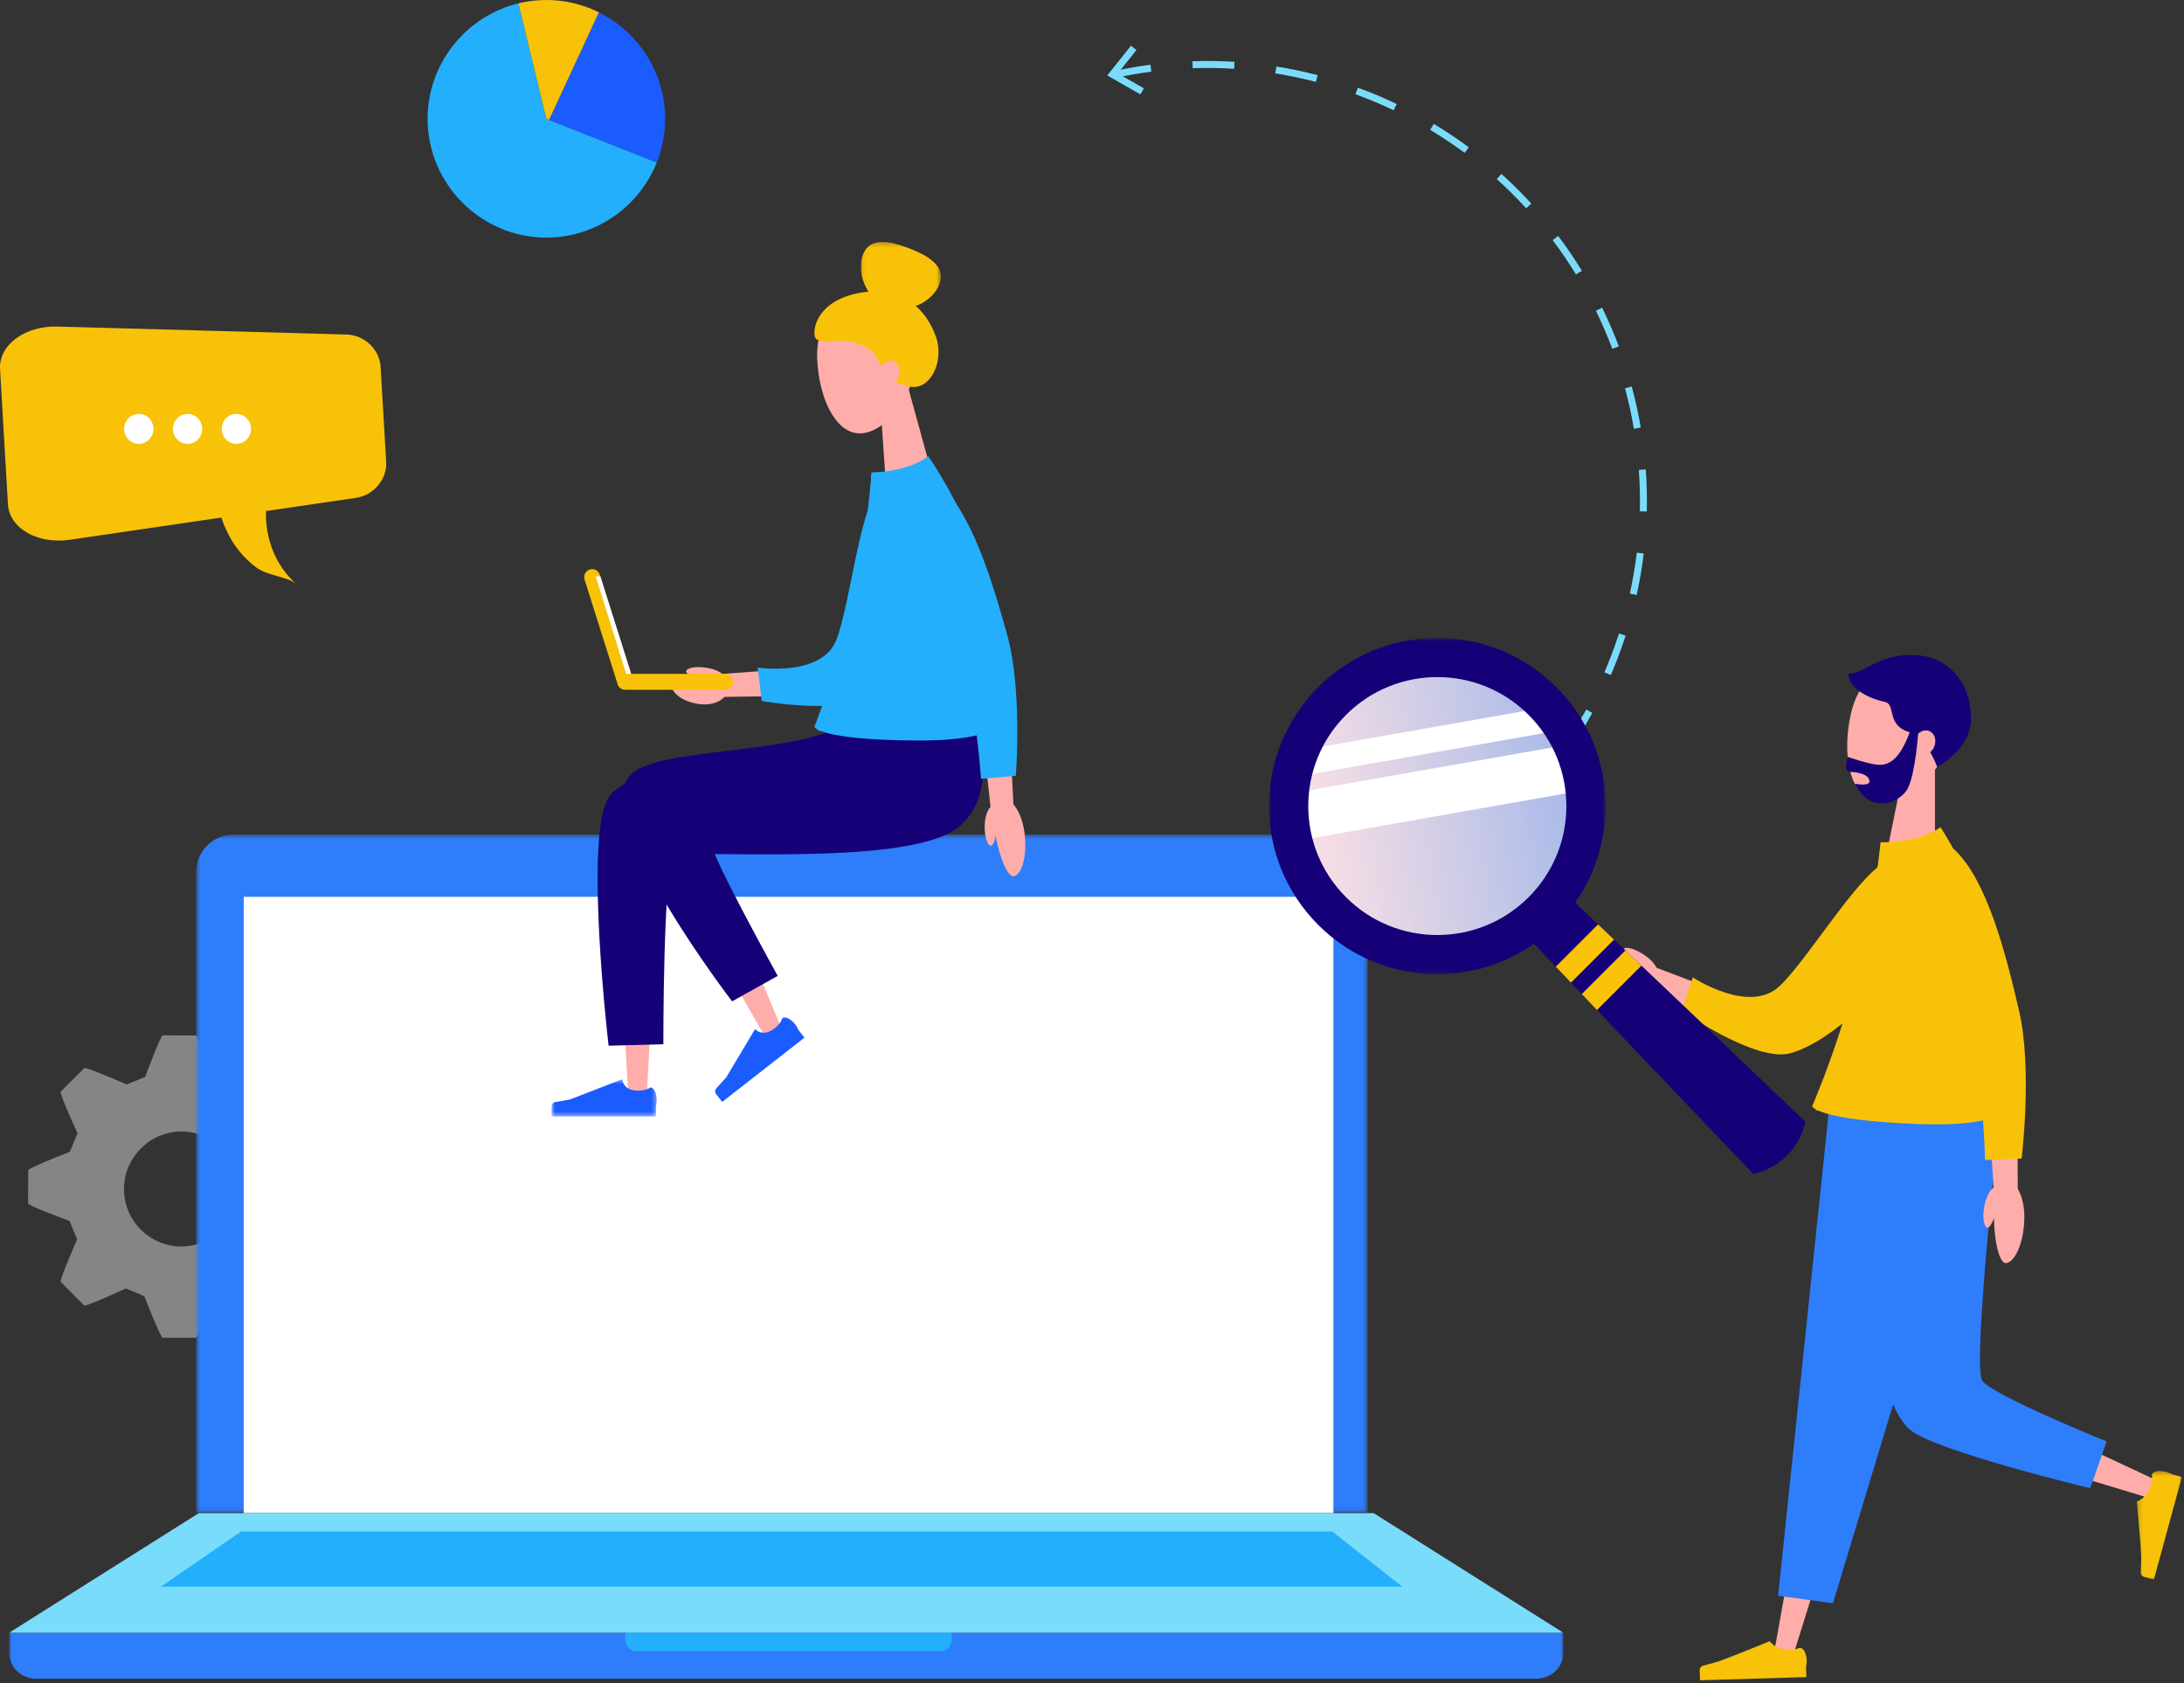 <svg xmlns="http://www.w3.org/2000/svg" xmlns:xlink="http://www.w3.org/1999/xlink" width="475" height="366" viewBox="0 0 475 366">
    <rect x="0" y="0" width="475" height="366" fill="#333333" stroke="none"/>
    <defs>
        <path id="prefix__a" d="M0.659 0.478L255.461 0.478 255.461 147.861 0.659 147.861z"/>
        <path id="prefix__c" d="M0 185L338 185 338 1 0 1z"/>
        <path id="prefix__e" d="M0.171 0.357L9.967 0.357 9.967 23.977 0.171 23.977z"/>
        <path id="prefix__g" d="M64.257 26.758c.124.701.225 1.403.302 2.106.863 7.797-1.113 15.547-5.658 22.031-4.954 7.07-12.367 11.788-20.873 13.286-8.506 1.498-17.088-.403-24.163-5.352-6.49-4.54-11-11.148-12.86-18.77-.167-.686-.313-1.381-.437-2.082-.489-2.77-.617-5.548-.394-8.279.095-1.185.258-2.362.484-3.525.391-1.998.972-3.956 1.74-5.853.913-2.26 2.091-4.434 3.526-6.482C10.878 6.77 18.292 2.052 26.798.554 35.304-.945 43.885.956 50.96 5.905c2.05 1.433 3.9 3.073 5.533 4.885 1.371 1.52 2.588 3.162 3.64 4.907.61 1.016 1.165 2.065 1.66 3.147"/>
        <path id="prefix__j" d="M0 0.649L73.207 0.649 73.207 73.784 0 73.784z"/>
        <path id="prefix__l" d="M0.542 0.258L17.965 0.258 17.965 14.874 0.542 14.874z"/>
        <path id="prefix__n" d="M0.333 0.513L23.21 0.513 23.21 8.598 0.333 8.598z"/>
        <linearGradient id="prefix__h" x1=".773%" x2="99.228%" y1="58.678%" y2="41.322%">
            <stop offset="0%" stop-color="#FFE2E4"/>
            <stop offset="100%" stop-color="#A3B8E9"/>
        </linearGradient>
    </defs>
    <g fill="none" fill-rule="evenodd">
        <path fill="#FFF" fill-opacity=".4" d="M39.538 246.027c6.893.024 12.472 5.643 12.436 12.53-.033 6.889-5.669 12.488-12.562 12.467-6.89-.02-12.475-5.65-12.44-12.542.036-6.886 5.678-12.476 12.566-12.455zm-8.154 35.803s3.504 9.023 3.998 9.026l7.213.02c.502 0 3.837-9.026 3.837-9.026l4.033-1.653s8.86 3.89 9.205 3.55l5.14-5.086c.356-.354-3.673-9.081-3.673-9.081l1.678-4.015s9.041-3.525 9.044-4.012l.036-7.217c.003-.494-9.02-3.801-9.02-3.801l-1.638-4.034s3.907-8.883 3.565-9.227l-5.085-5.112c-.354-.352-9.087 3.68-9.087 3.68l-4.014-1.67s-3.507-9.025-3.993-9.027l-7.215-.021c-.5 0-3.837 9.026-3.837 9.026l-4.02 1.648s-8.876-3.887-9.226-3.543l-5.126 5.09c-.358.348 3.661 9.078 3.661 9.078l-1.678 4.017s-9.038 3.52-9.04 3.999l-.04 7.217c0 .507 9.027 3.822 9.027 3.822l1.64 4.02s-3.905 8.876-3.568 9.22l5.085 5.123c.341.346 9.082-3.684 9.082-3.684l4.016 1.673z"/>
        <g>
            <path fill="#23AFFC" d="M25.832 25.831L19.752.73c-4.673 1.137-8.86 3.557-12.165 6.859C2.907 12.269 0 18.728 0 25.831 0 40.04 11.625 51.663 25.832 51.663c7.103 0 13.562-2.906 18.243-7.588 2.475-2.475 4.455-5.448 5.77-8.75l-23.424-9.26-.59-.234z" transform="translate(93)"/>
            <path fill="#1B5CFF" d="M44.076 7.588c-.274-.274-.555-.54-.841-.801-.086-.078-.172-.154-.259-.23-.204-.183-.41-.362-.621-.538-.103-.087-.207-.17-.311-.255-.202-.162-.405-.323-.612-.48-.107-.082-.215-.164-.324-.244-.216-.16-.435-.315-.655-.467-.1-.07-.2-.14-.301-.208-.265-.177-.534-.35-.803-.516l-.178-.112c-.34-.207-.684-.406-1.033-.595-.047-.026-.096-.05-.144-.076-.246-.132-.494-.265-.745-.39L26.422 26.065l23.424 9.26c1.172-2.943 1.817-6.147 1.817-9.494 0-7.103-2.906-13.56-7.587-18.243" transform="translate(93)"/>
            <path fill="#F8C208" d="M26.421 26.065L37.25 2.675c-.062-.029-.124-.056-.185-.087l-.142-.068c-.344-.165-.692-.324-1.045-.474-.02-.009-.041-.016-.06-.025-.35-.149-.704-.287-1.062-.421-.032-.011-.063-.024-.095-.036-.353-.129-.71-.25-1.07-.364l-.183-.057c-.354-.11-.71-.212-1.07-.306L32.16.792c-.373-.095-.747-.184-1.126-.262L30.98.52c-.372-.076-.746-.143-1.123-.201-.052-.01-.104-.019-.156-.026-.373-.057-.75-.104-1.127-.145l-.214-.023C27.982.09 27.604.06 27.222.04L27.04.03c-.4-.018-.803-.03-1.208-.03-2.093 0-4.128.25-6.08.727l6.08 25.104.59.233z" transform="translate(93)"/>
        </g>
        <g fill="#7ADCFB">
            <path d="M88.17 1.807l-.118-1.51c2.496-.198 4.981-.317 7.543-.294.538 0 1.075.004 1.613.013l-.025 1.516c-.538-.01-1.062-.022-1.615-.014-2.462 0-4.95.097-7.398.289zm26.912 1.732c-2.924-.615-5.919-1.098-8.901-1.432L106.349.6c3.03.34 6.074.83 9.045 1.455l-.312 1.483zm-44.64 1.379l-.405-1.46c2.936-.813 5.94-1.49 8.932-2.014l.262 1.493c-2.945.514-5.901 1.181-8.79 1.98zm61.821 4.013c-2.76-1.169-5.606-2.216-8.46-3.112l.454-1.445c2.9.91 5.792 1.974 8.597 3.162l-.591 1.395zm-78.627 2.438l-.676-1.356c2.72-1.357 5.54-2.6 8.38-3.69l.543 1.414c-2.795 1.073-5.569 2.296-8.247 3.632zm93.233 5.335c-2.1-1.367-4.282-2.666-6.486-3.862l.723-1.331c2.24 1.214 4.456 2.535 6.59 3.924l-.827 1.269zM38.372 20.915l-.921-1.201c2.413-1.852 4.944-3.61 7.521-5.221l.803 1.284c-2.536 1.586-5.027 3.315-7.403 5.138zm-13.175 12.27l-1.133-1.005c2.02-2.277 4.172-4.481 6.396-6.552l1.033 1.108c-2.19 2.039-4.307 4.209-6.296 6.45zM14.584 47.731l-1.303-.773c1.548-2.612 3.243-5.185 5.038-7.646l1.223.894c-1.766 2.42-3.434 4.953-4.958 7.525zm-7.642 16.3l-1.428-.51c1.02-2.864 2.193-5.713 3.485-8.468l1.372.644c-1.272 2.71-2.426 5.515-3.429 8.334zM2.566 81.49l-1.5-.226c.454-3.007 1.058-6.028 1.796-8.978l1.47.369c-.727 2.902-1.321 5.875-1.766 8.835zM.079 99.528C.026 98.224 0 96.915 0 95.598c0-1.74.048-3.498.14-5.226l1.513.082c-.091 1.7-.138 3.43-.138 5.144-.002 1.296.025 2.584.077 3.868l-1.513.062zm2.475 18.119c-.698-2.957-1.261-5.986-1.672-9.001l1.5-.204c.406 2.967.96 5.946 1.647 8.858l-1.475.347zm5.9 17.315c-1.253-2.77-2.387-5.636-3.367-8.515l1.433-.489c.966 2.834 2.08 5.652 3.315 8.38l-1.38.624zm9.105 15.867c-1.76-2.482-3.42-5.079-4.933-7.714l1.314-.755c1.49 2.595 3.122 5.15 4.854 7.593l-1.235.876z" transform="scale(-1 1) rotate(-21 -47.65 1068.484)"/>
            <path d="M140.834 18.318L140.604 16.82 147.066 15.831 145.093 9.63 146.538 9.171 149.047 17.06z" transform="scale(-1 1) rotate(-21 -47.65 1068.484)"/>
        </g>
        <g transform="translate(2 181)">
            <g transform="translate(40)">
                <mask id="prefix__b" fill="#fff">
                    <use xlink:href="#prefix__a"/>
                </mask>
                <path fill="#2E7DFB" d="M255.46 147.861H.66V8.604c0-4.487 3.63-8.126 8.109-8.126h238.584c4.479 0 8.109 3.639 8.109 8.126V147.86z" mask="url(#prefix__b)"/>
            </g>
            <mask id="prefix__d" fill="#fff">
                <use xlink:href="#prefix__c"/>
            </mask>
            <path fill="#FFF" d="M51 148L288 148 288 14 51 14z" mask="url(#prefix__d)"/>
            <path fill="#2E7DFB" d="M332.18 184H5.82C2.605 184 0 181.505 0 178.427V174h338v4.427c0 3.078-2.606 5.573-5.82 5.573" mask="url(#prefix__d)"/>
            <path fill="#23AFFC" d="M202.768 178H136.23C135 178 134 176.897 134 175.534V174h71v1.534c0 1.363-1 2.466-2.232 2.466" mask="url(#prefix__d)"/>
            <path fill="#7ADCFB" d="M296.751 148L41.25 148 0 174 338 174z" mask="url(#prefix__d)"/>
            <path fill="#23AFFC" d="M303 164L33 164 50.416 152 287.76 152z" mask="url(#prefix__d)"/>
        </g>
        <g>
            <path fill="#FEADAA" d="M134.291 47.768L144.836 47.768 144.836 27.615 138.392 27.615z" transform="translate(276 138)"/>
            <g transform="translate(276 138) translate(0 .046)">
                <path fill="#FEADAA" d="M126.504 17.367c-1.783 8.272-.466 16.613 4.534 18.424 4.69 1.696 12.826-2.793 16.55-10.97 3.919-8.61 2.005-15.045-4.938-17.441-7.376-2.546-14.193.92-16.146 9.987"/>
                <path fill="#150077" d="M141.213 4.454c7.668.6 11.908 7.544 11.417 14.412-.458 6.412-7.321 9.838-7.321 9.838s-2.264-6.51-5.974-7.548c-5.177-1.447-2.939-6.068-5.357-6.567-2.52-.52-8-2.52-7.91-6.184 3.548.124 6.531-4.624 15.145-3.95"/>
                <path fill="#FEADAA" d="M140.452 22.51c-.622 1.385-.189 2.927.967 3.444 1.155.517 2.595-.186 3.217-1.571.62-1.385.188-2.928-.967-3.445-1.155-.517-2.595.187-3.217 1.571"/>
                <path fill="#150077" d="M141.213 21.03s-.577 8.94-2.287 12.338c-1.489 2.958-7.985 6.011-11.525-1.007 0 0 3.583.747 3.177-.769-.478-1.783-4.165-1.802-4.165-1.802s-.722-.036-.85-.697c-.191-.982.288-2.577.288-2.577s4.88 1.737 6.98 1.737c2.384 0 4.547-1.68 6.563-7.224h1.819z"/>
                <path fill="#FEADAA" d="M110.412 218.156l9.692-54.164 6.585-26.69 6.628-26.743 2.254-9.093 19.01 6.059-3.438 8.714-10.016 25.388c-3.33 8.477-6.715 16.947-10.009 25.456l-16.284 52.152-.678 2.176-4.145-1.011.4-2.244z"/>
                <path fill="#FEADAA" d="M145.439 101.689l.757 9.335 4.29 52.888 40.03 18.744 2.068.969-1.511 3.939-2.185-.66-45.903-13.862c-1.694-.516-3.071-1.912-3.466-3.765l-.163-.762-11.675-54.784-1.952-9.16 19.71-2.882z"/>
                <path fill="#2E7DFB" d="M157.37 95.916L121.832 102.811 110.724 208.923 122.644 210.557z"/>
                <path fill="#2E7DFB" d="M159.11 102.995l-35.853-5.004s5.496 66.433 16.222 74.905c5.967 4.713 39.127 12.647 39.127 12.647l3.57-10.172s-24.964-10.095-27.052-13.217c-2.27-3.394 3.987-59.16 3.987-59.16"/>
                <path fill="#FEADAA" d="M133.559 51.42l-23.5 33.552 4.274-1.192-27.716-10.511-2.517-.954-2 4.814 2.455 1.106 27.023 12.178c1.49.671 3.205.2 4.16-1.04l.115-.152 24.99-32.46 2.755-3.579-7.449-5.46-2.59 3.699z"/>
                <path fill="#F8C208" d="M145.804 58.17c-3.455 9.043-19.738 29.124-32.322 32.773-7.472 2.167-23.672-9.187-23.672-9.187l2.359-7.287s12.28 8.15 18.882 1.888c6.6-6.261 18.298-26.311 24.255-27.42 5.249-.979 12.05 5.17 10.498 9.233"/>
                <path fill="#DBC6AF" d="M144.116 43.464s-5.532 4.846-11.064 1.615c0 0-1.893 20.19-4.368 28.427-2.474 8.236-9.754 29.88-9.754 29.88h40.218c1.074-18.432-5.897-39.37-15.032-59.922"/>
                <path fill="#F8C208" d="M146.03 41.808s19.22 28.718 15.307 59.352c0 0 1.652 6.017-20.16 5.197-21.81-.82-23.057-3.83-23.057-3.83 6.904-16.439 12.267-35.045 14.932-57.448 0 0 8.154.3 12.978-3.271"/>
                <path fill="#FEADAA" d="M139.77 56.039c2.736 4.723 5.39 9.651 7.829 14.574 1.216 2.468 2.383 4.952 3.449 7.447 1.06 2.49 2.037 5.01 2.732 7.447.171.61.313 1.19.44 1.787l.37 1.97c.222 1.337.436 2.681.619 4.045.371 2.725.682 5.482.958 8.248.54 5.531.967 11.123 1.288 16.674l.156 2.685 5.226-.13-.002-2.69c-.003-5.677-.112-11.307-.34-16.981-.122-2.836-.277-5.677-.502-8.537-.11-1.429-.254-2.87-.41-4.316l-.285-2.191c-.12-.786-.272-1.578-.441-2.33-.694-3.008-1.624-5.785-2.622-8.518-1.002-2.729-2.09-5.391-3.223-8.024-2.282-5.273-4.698-10.377-7.332-15.522l-2.058-4.02-8.115 4.475 2.263 3.907z"/>
                <path fill="#F8C208" d="M149.255 46.855c6.933 6.762 10.922 22.114 13.872 34.87 2.95 12.753.552 32.12.552 32.12l-7.949.349s-.454-19.71-3.582-28.25c-3.129-8.54-16.896-27.231-15.548-33.135 1.188-5.2 9.54-8.99 12.655-5.954"/>
                <path fill="#EFBC90" d="M72.038 70.367c-.612 1.745 1.494 4.888 5.372 6.768 3.574 1.733 6.787.812 7.517-.906 1.631-3.84-11.942-8.56-12.889-5.862"/>
                <path fill="#FEADAA" d="M160.298 136.591c1.844-.143 3.851-4.174 3.976-9.663.116-5.061-2.045-8.384-3.916-8.392-4.177-.019-2.915 18.277-.06 18.055"/>
                <path fill="#FEADAA" d="M156.198 128.894c-.773-.254-1.14-2.45-.52-5.184.57-2.52 1.903-3.954 2.707-3.773 1.792.404-.99 9.348-2.187 8.957"/>
                <path fill="#F8C208" d="M94.535 224.099s2.74-.724 3.5-.997c3.03-1.089 10.878-4.3 10.878-4.3s.968 1.557 3.39 1.86c1.787.221 3.1-.422 3.152-.423.776-.024 1.443 1.224 1.49 2.788.015.513-.04.995-.146 1.413l.065 2.17-23.132.695-.066-2.2c-.016-.509.362-.946.869-1.006"/>
                <g transform="translate(188.563 181.427)">
                    <mask id="prefix__f" fill="#fff">
                        <use xlink:href="#prefix__e"/>
                    </mask>
                    <path fill="#F8C208" d="M1.052 22.276s.106-2.83.067-3.635C.96 15.427.171 6.992.171 6.992s1.773-.471 2.77-2.698c.733-1.642.5-3.085.513-3.135C3.658.41 5.048.137 6.558.549c.496.135.942.327 1.312.55l2.097.57-6.079 22.308-2.125-.577c-.492-.134-.8-.621-.71-1.124" mask="url(#prefix__f)"/>
                </g>
                <path fill="#FEADAA" d="M77.067 68.297c.54-.608 2.703-.07 4.968 1.583 2.088 1.525 2.874 3.317 2.39 3.98-1.083 1.484-8.194-4.622-7.358-5.563"/>
                <g transform="translate(4.175 4.866)">
                    <mask id="prefix__i" fill="#fff">
                        <use xlink:href="#prefix__g"/>
                    </mask>
                    <path fill="url(#prefix__h)" d="M64.257 26.758c.124.701.225 1.403.302 2.106.863 7.797-1.113 15.547-5.658 22.031-4.954 7.07-12.367 11.788-20.873 13.286-8.506 1.498-17.088-.403-24.163-5.352-6.49-4.54-11-11.148-12.86-18.77-.167-.686-.313-1.381-.437-2.082-.489-2.77-.617-5.548-.394-8.279.095-1.185.258-2.362.484-3.525.391-1.998.972-3.956 1.74-5.853.913-2.26 2.091-4.434 3.526-6.482C10.878 6.77 18.292 2.052 26.798.554 35.304-.945 43.885.956 50.96 5.905c2.05 1.433 3.9 3.073 5.533 4.885 1.371 1.52 2.588 3.162 3.64 4.907.61 1.016 1.165 2.065 1.66 3.147 1.145 2.49 1.975 5.143 2.464 7.914" mask="url(#prefix__i)"/>
                </g>
                <path fill="#FFF" d="M64.307 20.563L4.833 31.039c.39-1.998.971-3.956 1.74-5.853l54.095-9.53c1.371 1.52 2.587 3.162 3.639 4.907M68.432 31.624c.124.701.225 1.404.303 2.106L5.18 44.926c-.168-.687-.313-1.382-.436-2.083-.49-2.77-.618-5.548-.396-8.279l61.62-10.854c1.145 2.49 1.975 5.143 2.464 7.914"/>
                <path fill="#150077" d="M116.687 105.877c-1.266 5.66-5.691 10.08-11.356 11.344-11.233-11.747-22.573-23.643-34-35.652-1.103-1.157-2.206-2.317-3.31-3.477l-2.352-2.47-3.309-3.48-6.686-7.031 8.85-8.842 7.037 6.679 3.484 3.306 2.474 2.35c1.161 1.102 2.322 2.205 3.48 3.307 12.02 11.416 23.929 22.743 35.688 33.966"/>
                <mask id="prefix__k" fill="#fff">
                    <use xlink:href="#prefix__j"/>
                </mask>
                <path fill="#150077" d="M56.451 57.045c-2.682 2.679-5.805 4.752-9.281 6.16-3.362 1.362-6.917 2.052-10.566 2.052-3.65 0-7.205-.69-10.567-2.052-3.477-1.408-6.599-3.481-9.28-6.16-2.683-2.68-4.757-5.799-6.167-9.272-1.364-3.359-2.055-6.91-2.055-10.556 0-3.647.691-7.198 2.055-10.557 1.41-3.472 3.484-6.592 6.166-9.271 2.682-2.68 5.804-4.753 9.28-6.16 3.363-1.362 6.918-2.053 10.568-2.053 3.65 0 7.204.69 10.566 2.053 3.476 1.407 6.6 3.48 9.281 6.16 2.682 2.68 4.757 5.8 6.166 9.271 1.363 3.359 2.054 6.91 2.054 10.557 0 3.646-.69 7.197-2.054 10.556-1.41 3.473-3.484 6.593-6.166 9.272m6.035-45.686c-14.294-14.28-37.47-14.28-51.765 0-14.295 14.28-14.295 37.435 0 51.714 14.294 14.282 37.47 14.282 51.765 0 14.294-14.28 14.294-37.433 0-51.714" mask="url(#prefix__k)"/>
                <path fill="#F8C208" d="M75.045 66.254l-9.376 9.367c-1.102-1.159-2.207-2.319-3.309-3.48l9.202-9.193 3.483 3.306M81 71.91l-9.67 9.66c-1.102-1.158-2.205-2.318-3.31-3.477l9.499-9.49 3.48 3.307"/>
            </g>
        </g>
        <g>
            <path fill="#FEADAA" d="M30.391 52.393L20.68 49.722 25.789 31.145 31.723 32.778z" transform="matrix(-1 0 0 1 223 52)"/>
            <g>
                <path fill="#FEADAA" d="M45.258 26.029c-.456 8.077-3.784 15.432-8.846 15.834-4.748.377-11.104-5.822-12.46-14.304-1.426-8.93 1.968-14.376 8.97-14.826 7.436-.479 12.836 4.442 12.336 13.296" transform="matrix(-1 0 0 1 223 52) translate(0 .356)"/>
                <path fill="#F8C208" d="M32.176 25.734c1.56-2.948 4.655-3.716 6.998-3.98 2.343-.263 6.143.782 6.607-.907.465-1.689-.495-7.952-10.08-9.584-8.676-1.479-14.102 3.387-16.266 9.604-1.893 5.44 1.298 11.69 5.631 10.849 4.333-.842 5.22-2.415 7.11-5.982" transform="matrix(-1 0 0 1 223 52) translate(0 .356)"/>
                <path fill="#FEADAA" d="M31.724 28.333c.208 1.435-.592 2.74-1.79 2.914-1.196.173-2.335-.85-2.543-2.286-.208-1.436.593-2.74 1.79-2.914 1.196-.174 2.335.85 2.543 2.286" transform="matrix(-1 0 0 1 223 52) translate(0 .356)"/>
                <g transform="matrix(-1 0 0 1 223 52) translate(0 .356) translate(17.81)">
                    <mask id="prefix__m" fill="#fff">
                        <use xlink:href="#prefix__l"/>
                    </mask>
                    <path fill="#F8C208" d="M17.506 3c1.438 3.7-.57 9.556-5.162 11.34C7.752 16.126 2.316 13.164.877 9.465-.56 5.766 2.818 3.435 7.41 1.65 12.002-.135 16.068-.699 17.506 3" mask="url(#prefix__m)"/>
                </g>
                <path fill="#FEADAA" d="M76.936 96.718c-.086 1.765-2.833 3.794-6.59 4.068-3.466.253-5.755-1.716-5.772-3.5-.04-3.987 12.496-3.299 12.362-.568M80.98 116.234l-.7-.13-50.05-9.258-8.806-1.628-2.192 18.958 8.946.423 43.419 2.055-17.572 42.218-.837 2.011 3.663 1.796 1.078-1.892 26.647-46.816c.277-.491.49-1.053.599-1.638.525-2.842-1.353-5.573-4.196-6.099" transform="matrix(-1 0 0 1 223 52) translate(0 .356)"/>
                <path fill="#FEADAA" d="M85.83 118.85l-.636-.115-55.529-10.224-8.803-1.62-2.289 18.826 8.937.535 51.812 3.103 2.841 53.482.116 2.175 4.102.013.13-2.174 3.507-58.652c.155-2.55-1.613-4.874-4.189-5.348" transform="matrix(-1 0 0 1 223 52) translate(0 .356)"/>
                <path fill="#150077" d="M36.811 102.425c6.346 10.231 44.07 6.692 49.505 14.202 7.252 10.02-22.545 48.742-22.545 48.742l-9.916-5.537s15.19-27.39 14.578-29.355c-.777-2.497-42.176 3.417-53.378-6.036-8.699-7.342-4.403-22.016-4.403-22.016h26.16z" transform="matrix(-1 0 0 1 223 52) translate(0 .356)"/>
                <path fill="#150077" d="M33.857 102.425c5.536 12.568 50.534 7.925 56.915 18.881 5.148 8.84-.139 53.71-.139 53.71l-11.905-.323s.066-38.203-2.265-40.796c-1.714-1.906-49.487 2.497-61.408-6.032-10.206-7.303-4.402-25.44-4.402-25.44h23.204z" transform="matrix(-1 0 0 1 223 52) translate(0 .356)"/>
                <path fill="#FEADAA" d="M31.731 56.108l6.764 38.56-3.218-2.76 28.237 2.096 2.564.191-.217 4.979-2.571-.034-28.312-.373c-1.56-.02-2.854-1.12-3.178-2.581l-.04-.18-8.492-38.216-.937-4.213 8.655-1.72.745 4.251z" transform="matrix(-1 0 0 1 223 52) translate(0 .356)"/>
                <path fill="#23AFFC" d="M18.403 57.006c-.668 9.229 5.3 33.205 14.714 41.451 5.59 4.898 24.2 1.609 24.2 1.609l.907-7.265S44.3 94.897 41.121 86.805c-3.18-8.091-5.19-30.186-9.897-33.555-4.146-2.969-12.52-.39-12.82 3.756" transform="matrix(-1 0 0 1 223 52) translate(0 .356)"/>
                <path fill="#DBC6AF" d="M22.899 48.469s5.13 4.801 10.512 1.887c0 0 1.178 19.35 3.283 27.298 2.106 7.948 8.38 28.854 8.38 28.854l-38.39-1.25C6.232 87.61 13.54 67.822 22.9 48.467" transform="matrix(-1 0 0 1 223 52) translate(0 .356)"/>
                <path fill="#23AFFC" d="M21.124 46.826S1.881 73.669 4.664 103.062c0 0-1.765 5.698 19.08 5.593 20.846-.105 22.131-2.941 22.131-2.941-6.079-15.923-10.62-33.87-12.465-55.358 0 0-7.793.033-12.286-3.53" transform="matrix(-1 0 0 1 223 52) translate(0 .356)"/>
                <path fill="#FEADAA" d="M27.314 62.118c-2.809 4.395-5.55 8.992-8.083 13.59-1.264 2.306-2.483 4.63-3.604 6.968-1.117 2.333-2.155 4.7-2.92 6.997-.19.577-.35 1.125-.495 1.69l-.437 1.865c-.268 1.267-.528 2.543-.76 3.837-.47 2.587-.881 5.207-1.262 7.837-.748 5.261-1.39 10.583-1.93 15.872l-.262 2.558-4.982-.345.115-2.568c.244-5.421.583-10.795 1.04-16.205.235-2.703.503-5.41.838-8.132.165-1.36.363-2.73.573-4.105l.363-2.081c.15-.745.328-1.496.521-2.206.788-2.844 1.792-5.457 2.859-8.027 1.071-2.563 2.221-5.06 3.413-7.527 2.4-4.94 4.92-9.714 7.65-14.517l2.133-3.753 7.554 4.615-2.324 3.637z" transform="matrix(-1 0 0 1 223 52) translate(0 .356)"/>
                <path fill="#23AFFC" d="M18.65 52.948c-6.899 6.166-11.352 20.663-14.703 32.72-3.35 12.057-1.878 30.654-1.878 30.654l7.57.668s1.262-18.805 4.607-26.83c3.344-8.026 17.267-25.3 16.229-30.993-.914-5.018-8.725-8.99-11.824-6.219" transform="matrix(-1 0 0 1 223 52) translate(0 .356)"/>
                <path fill="#FEADAA" d="M2.449 138.164c-1.716-.424-2.974-4.54-2.23-9.737.684-4.791 3.24-7.585 5.005-7.3 3.939.637-.12 17.693-2.775 17.037" transform="matrix(-1 0 0 1 223 52) translate(0 .356)"/>
                <path fill="#FEADAA" d="M7.518 131.547c.769-.118 1.459-2.132 1.305-4.807-.143-2.466-1.174-4.027-1.958-3.983-1.753.1-.536 8.972.653 8.79" transform="matrix(-1 0 0 1 223 52) translate(0 .356)"/>
                <g transform="matrix(-1 0 0 1 223 52) translate(0 .356) translate(79.84 181.788)">
                    <mask id="prefix__o" fill="#fff">
                        <use xlink:href="#prefix__n"/>
                    </mask>
                    <path fill="#1B5CFF" d="M22.33 5.476l-3.116-.554v.001L7.82.513v.092s-.138 1.952-2.504 2.32c-1.744.27-2.874-.194-3.349-.457-.112-.104-.206-.164-.257-.164C.95 2.304.333 3.55.333 5.084c0 .504.067.975.184 1.383v2.131H23.21v-2.16c0-.5-.383-.918-.882-.962" mask="url(#prefix__o)"/>
                </g>
                <path fill="#1B5CFF" d="M67.15 184.23l-2.114-2.355v.002l-6.265-10.489-.057.073s-1.31 1.453-3.4.287c-1.542-.86-2.147-1.921-2.359-2.422-.025-.151-.062-.256-.103-.286-.6-.469-1.851.132-2.796 1.342-.31.397-.547.81-.706 1.203l-1.313 1.68 17.886 13.968 1.33-1.701c.307-.395.263-.96-.102-1.302" transform="matrix(-1 0 0 1 223 52) translate(0 .356)"/>
                <path fill="#FEADAA" d="M73.79 93.558c-.222-.745-2.311-1.154-4.94-.637-2.424.477-3.83 1.711-3.678 2.483.337 1.722 8.96-.693 8.618-1.846" transform="matrix(-1 0 0 1 223 52) translate(0 .356)"/>
                <path fill="#F8C208" d="M94.73 71.476c-.917-.29-1.894.218-2.184 1.135l-6.81 21.543H65.32c-.961 0-1.74.779-1.74 1.74 0 .96.779 1.74 1.74 1.74h21.72c.879 0 1.603-.654 1.72-1.501l7.104-22.473c.29-.917-.218-1.894-1.134-2.184" transform="matrix(-1 0 0 1 223 52) translate(0 .356)"/>
                <path fill="#FFF" d="M85.737 94.154L86.818 94.154 93.435 72.971 92.433 72.971z" transform="matrix(-1 0 0 1 223 52) translate(0 .356)"/>
            </g>
        </g>
        <g>
            <path fill="#F8C208" d="M83.988 29.437l-1.21-20.712c-.218-3.739-3.505-6.883-7.437-6.991L12.465.006C5.46-.187-.297 3.982.012 9.278L1.726 38.62c.31 5.297 6.512 8.76 13.448 7.743l32.988-4.827c.292.97.73 2.064 1.34 3.316 1.447 2.981 3.657 5.64 6.322 7.6 2.355 1.73 6.771 1.94 8.642 3.548-4.483-3.89-6.849-9.963-6.6-15.884l19.551-2.862c3.893-.57 6.79-4.08 6.571-7.817" transform="translate(0 71)"/>
            <g fill="#FFF" fill-rule="nonzero" transform="translate(0 71) translate(27 19)">
                <ellipse cx="24.408" cy="3.25" rx="3.184" ry="3.25"/>
                <ellipse cx="3.184" cy="3.25" rx="3.184" ry="3.25"/>
                <ellipse cx="13.796" cy="3.25" rx="3.184" ry="3.25"/>
            </g>
        </g>
    </g>
</svg>
